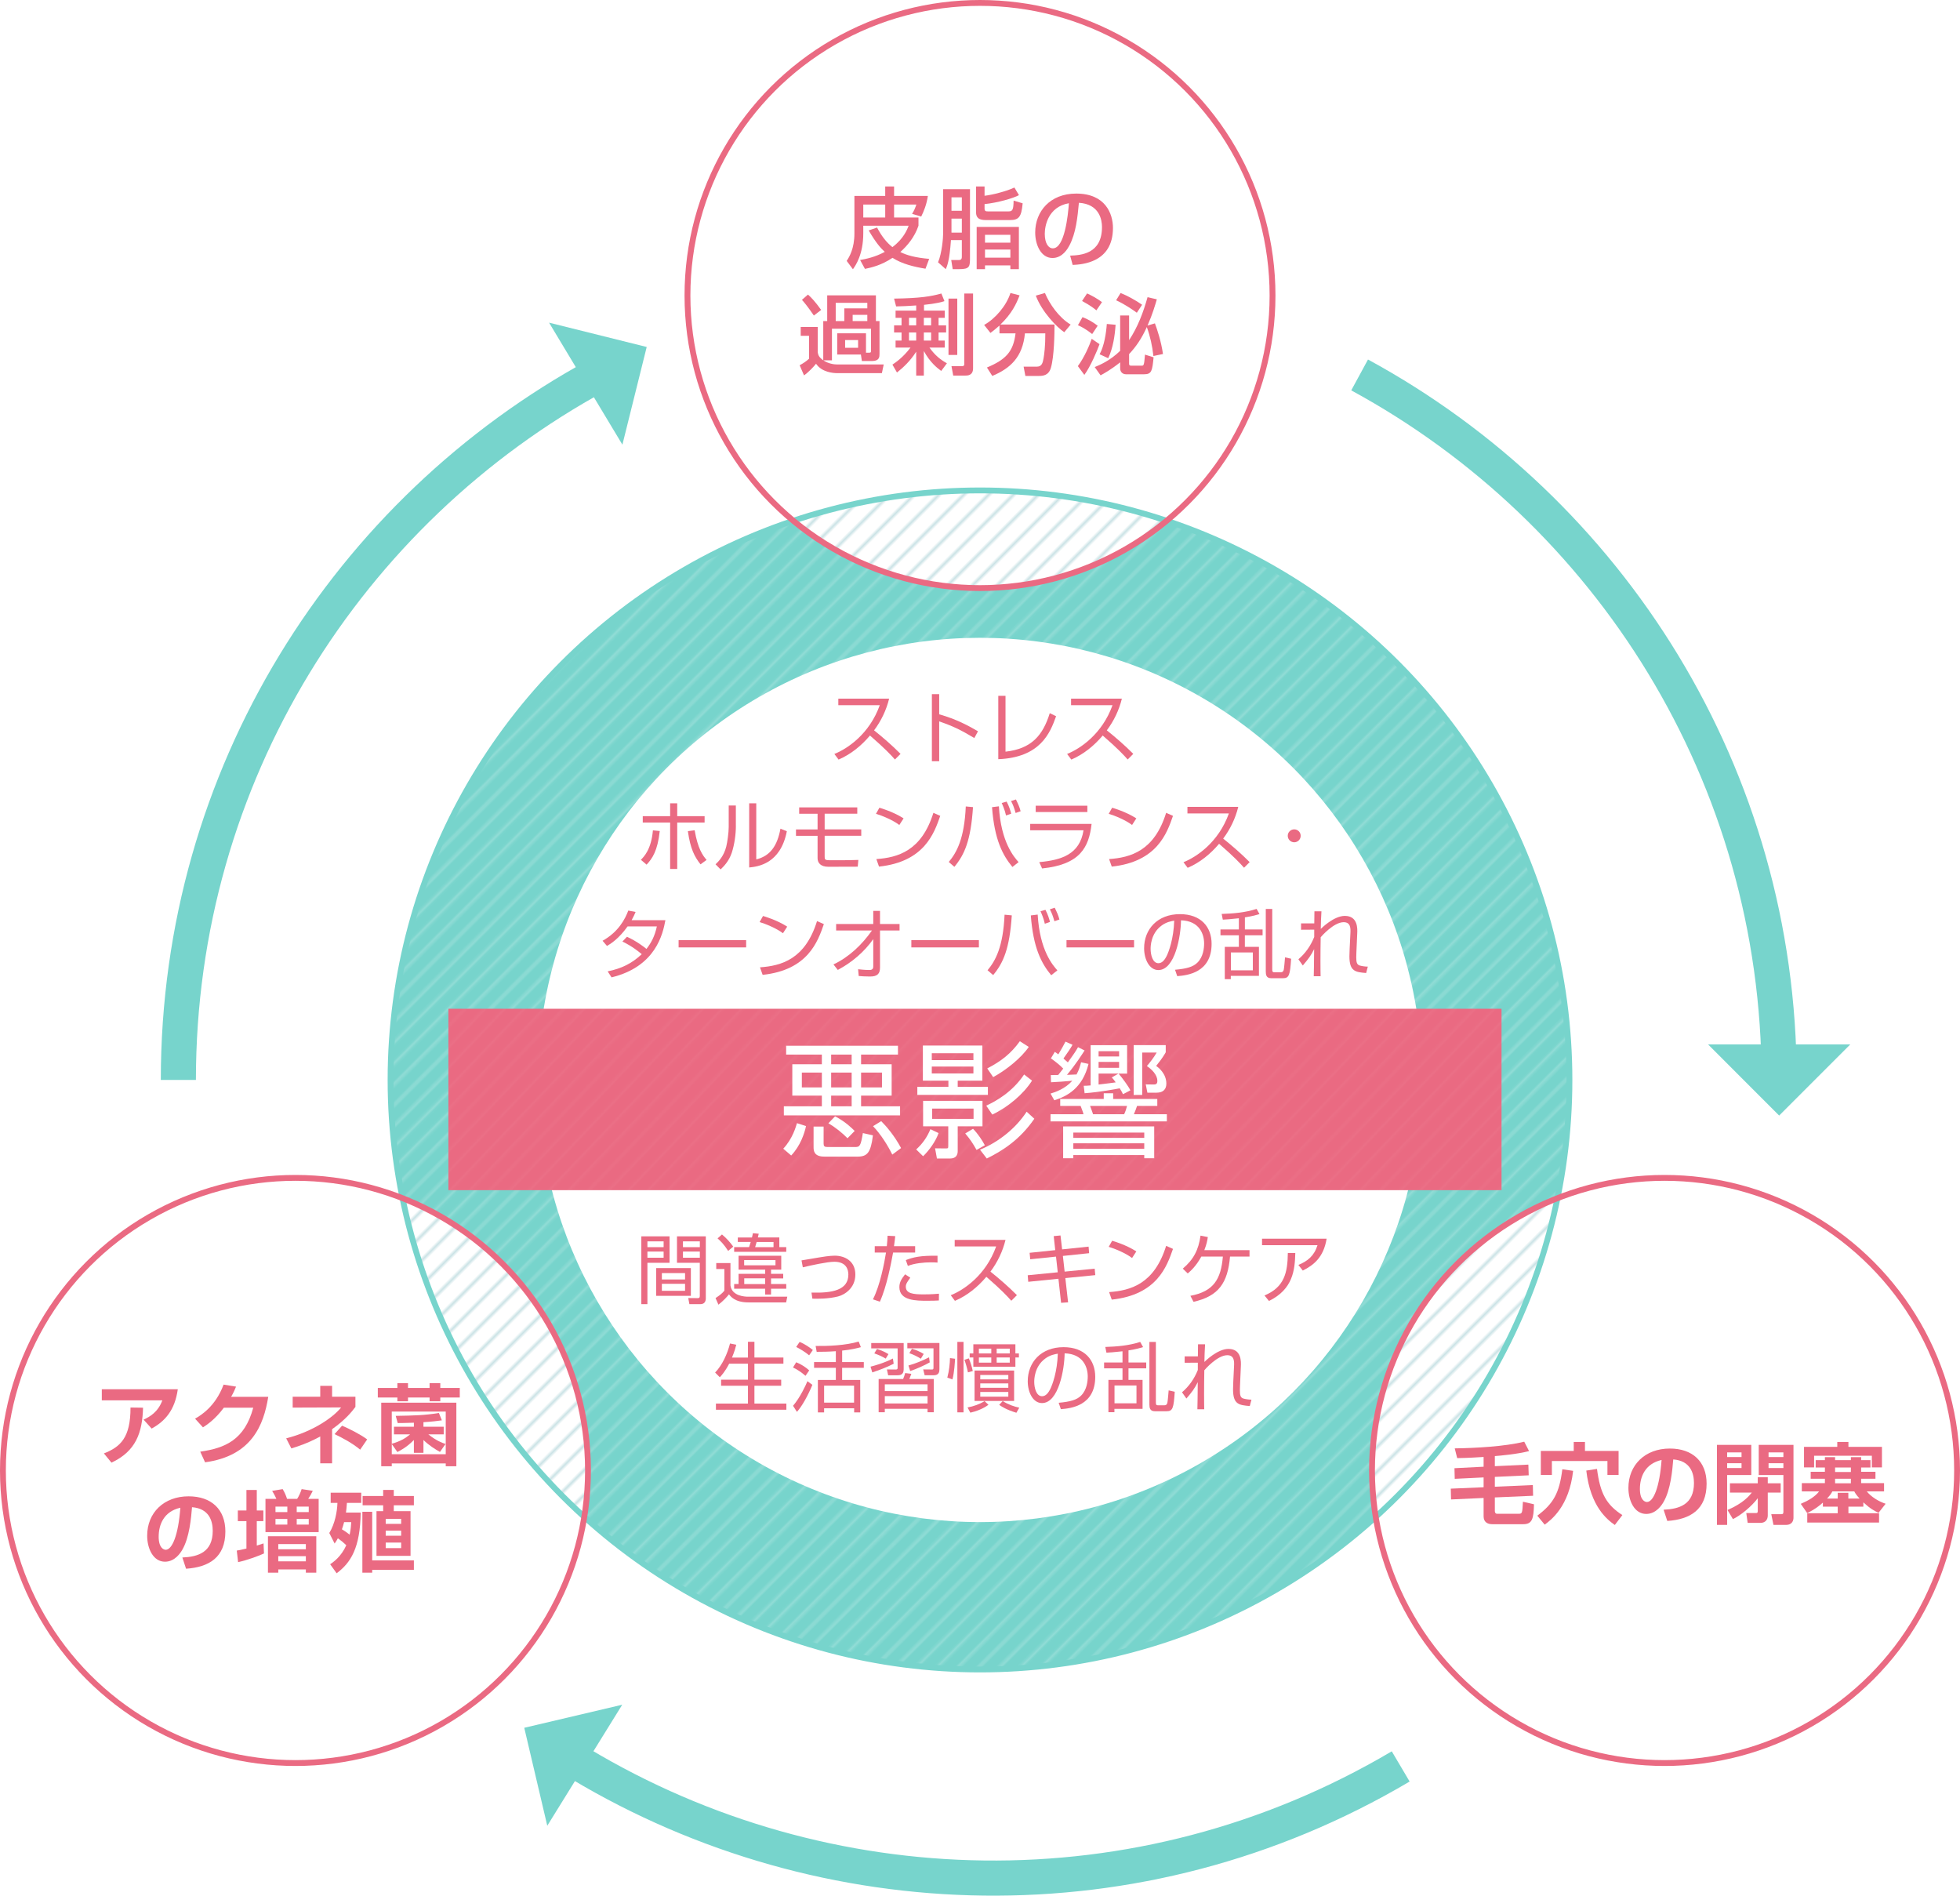 <?xml version="1.0" encoding="UTF-8"?><svg id="_レイヤー_2" xmlns="http://www.w3.org/2000/svg" width="670" height="647.91" xmlns:xlink="http://www.w3.org/1999/xlink" viewBox="0 0 670 647.91"><defs><style>.cls-1{stroke:#fff;stroke-width:1.44px;}.cls-1,.cls-2,.cls-3,.cls-4,.cls-5,.cls-6{fill:none;}.cls-7{fill:url(#_新規パターンスウォッチ_17);}.cls-7,.cls-8,.cls-9,.cls-10,.cls-3,.cls-11,.cls-12{stroke-width:0px;}.cls-7,.cls-9{opacity:.2;}.cls-8{fill:url(#_新規パターンスウォッチ_16);}.cls-2,.cls-4,.cls-5,.cls-6{stroke-miterlimit:10;}.cls-2,.cls-5{stroke-width:2px;}.cls-2,.cls-6{stroke:#77d4cc;}.cls-9{fill:url(#_新規パターンスウォッチ_17-2);}.cls-10{fill:#ea6a82;}.cls-4{stroke:#97c7cd;stroke-width:.5px;}.cls-5{stroke:#ea6a82;}.cls-11{fill:#77d4cc;}.cls-6{stroke-width:12px;}.cls-12{fill:#fff;}</style><pattern id="_新規パターンスウォッチ_17" x="0" y="0" width="72" height="72" patternTransform="translate(-5423.52 -4559.52) rotate(-45) scale(.7)" patternUnits="userSpaceOnUse" viewBox="0 0 72 72"><rect class="cls-3" width="72" height="72"/><line class="cls-1" x1="71.75" y1="68.4" x2="144.25" y2="68.4"/><line class="cls-1" x1="71.75" y1="54" x2="144.25" y2="54"/><line class="cls-1" x1="71.75" y1="39.6" x2="144.25" y2="39.6"/><line class="cls-1" x1="71.75" y1="25.2" x2="144.25" y2="25.2"/><line class="cls-1" x1="71.75" y1="10.8" x2="144.25" y2="10.8"/><line class="cls-1" x1="71.75" y1="61.2" x2="144.25" y2="61.2"/><line class="cls-1" x1="71.75" y1="46.8" x2="144.25" y2="46.8"/><line class="cls-1" x1="71.75" y1="32.4" x2="144.25" y2="32.4"/><line class="cls-1" x1="71.75" y1="18" x2="144.25" y2="18"/><line class="cls-1" x1="71.75" y1="3.6" x2="144.25" y2="3.6"/><line class="cls-1" x1="-.25" y1="68.4" x2="72.25" y2="68.4"/><line class="cls-1" x1="-.25" y1="54" x2="72.25" y2="54"/><line class="cls-1" x1="-.25" y1="39.6" x2="72.25" y2="39.6"/><line class="cls-1" x1="-.25" y1="25.2" x2="72.25" y2="25.2"/><line class="cls-1" x1="-.25" y1="10.8" x2="72.25" y2="10.8"/><line class="cls-1" x1="-.25" y1="61.2" x2="72.25" y2="61.2"/><line class="cls-1" x1="-.25" y1="46.8" x2="72.25" y2="46.8"/><line class="cls-1" x1="-.25" y1="32.4" x2="72.25" y2="32.4"/><line class="cls-1" x1="-.25" y1="18" x2="72.25" y2="18"/><line class="cls-1" x1="-.25" y1="3.6" x2="72.25" y2="3.6"/><line class="cls-1" x1="-72.25" y1="68.4" x2=".25" y2="68.4"/><line class="cls-1" x1="-72.25" y1="54" x2=".25" y2="54"/><line class="cls-1" x1="-72.25" y1="39.6" x2=".25" y2="39.6"/><line class="cls-1" x1="-72.25" y1="25.2" x2=".25" y2="25.2"/><line class="cls-1" x1="-72.25" y1="10.8" x2=".25" y2="10.8"/><line class="cls-1" x1="-72.25" y1="61.2" x2=".25" y2="61.2"/><line class="cls-1" x1="-72.25" y1="46.8" x2=".25" y2="46.8"/><line class="cls-1" x1="-72.25" y1="32.4" x2=".25" y2="32.4"/><line class="cls-1" x1="-72.25" y1="18" x2=".25" y2="18"/><line class="cls-1" x1="-72.25" y1="3.6" x2=".25" y2="3.6"/></pattern><pattern id="_新規パターンスウォッチ_17-2" patternTransform="translate(-5331.76 -4521.37) rotate(-46.35) scale(.68) skewX(-2.7)" xlink:href="#_新規パターンスウォッチ_17"/><pattern id="_新規パターンスウォッチ_16" x="0" y="0" width="1291" height="1060.91" patternTransform="translate(-5811.5 -3167.35) rotate(45)" patternUnits="userSpaceOnUse" viewBox="0 0 1291 1060.91"><rect class="cls-3" width="1291" height="1060.91"/><line class="cls-4" x1=".5" x2=".5" y2="1060.91"/><line class="cls-4" x1="6.5" x2="6.5" y2="1060.91"/><line class="cls-4" x1="12.5" x2="12.5" y2="1060.91"/><line class="cls-4" x1="18.5" x2="18.5" y2="1060.91"/><line class="cls-4" x1="24.5" x2="24.5" y2="1060.91"/><line class="cls-4" x1="30.5" x2="30.5" y2="1060.91"/><line class="cls-4" x1="36.5" x2="36.5" y2="1060.91"/><line class="cls-4" x1="42.5" x2="42.5" y2="1060.91"/><line class="cls-4" x1="48.5" x2="48.5" y2="1060.91"/><line class="cls-4" x1="54.5" x2="54.5" y2="1060.91"/><line class="cls-4" x1="60.5" x2="60.5" y2="1060.91"/><line class="cls-4" x1="66.5" x2="66.5" y2="1060.91"/><line class="cls-4" x1="72.5" x2="72.5" y2="1060.91"/><line class="cls-4" x1="78.5" x2="78.5" y2="1060.91"/><line class="cls-4" x1="84.5" x2="84.5" y2="1060.91"/><line class="cls-4" x1="90.5" x2="90.5" y2="1060.91"/><line class="cls-4" x1="96.5" x2="96.5" y2="1060.91"/><line class="cls-4" x1="102.5" x2="102.5" y2="1060.91"/><line class="cls-4" x1="108.5" x2="108.5" y2="1060.91"/><line class="cls-4" x1="114.5" x2="114.5" y2="1060.91"/><line class="cls-4" x1="120.5" x2="120.5" y2="1060.91"/><line class="cls-4" x1="126.5" x2="126.5" y2="1060.91"/><line class="cls-4" x1="132.5" x2="132.5" y2="1060.91"/><line class="cls-4" x1="138.5" x2="138.5" y2="1060.91"/><line class="cls-4" x1="144.5" x2="144.5" y2="1060.91"/><line class="cls-4" x1="150.5" x2="150.5" y2="1060.91"/><line class="cls-4" x1="156.5" x2="156.5" y2="1060.91"/><line class="cls-4" x1="162.5" x2="162.5" y2="1060.91"/><line class="cls-4" x1="168.5" x2="168.5" y2="1060.91"/><line class="cls-4" x1="174.5" x2="174.5" y2="1060.91"/><line class="cls-4" x1="180.5" x2="180.5" y2="1060.91"/><line class="cls-4" x1="186.5" x2="186.5" y2="1060.91"/><line class="cls-4" x1="192.5" x2="192.5" y2="1060.91"/><line class="cls-4" x1="198.5" x2="198.5" y2="1060.91"/><line class="cls-4" x1="204.5" x2="204.5" y2="1060.91"/><line class="cls-4" x1="210.5" x2="210.5" y2="1060.91"/><line class="cls-4" x1="216.5" x2="216.5" y2="1060.91"/><line class="cls-4" x1="222.5" x2="222.5" y2="1060.91"/><line class="cls-4" x1="228.5" x2="228.5" y2="1060.91"/><line class="cls-4" x1="234.5" x2="234.5" y2="1060.91"/><line class="cls-4" x1="240.5" x2="240.5" y2="1060.91"/><line class="cls-4" x1="246.5" x2="246.5" y2="1060.91"/><line class="cls-4" x1="252.5" x2="252.5" y2="1060.91"/><line class="cls-4" x1="258.5" x2="258.5" y2="1060.91"/><line class="cls-4" x1="264.5" x2="264.5" y2="1060.91"/><line class="cls-4" x1="270.5" x2="270.5" y2="1060.91"/><line class="cls-4" x1="276.5" x2="276.5" y2="1060.91"/><line class="cls-4" x1="282.5" x2="282.5" y2="1060.91"/><line class="cls-4" x1="288.5" x2="288.5" y2="1060.91"/><line class="cls-4" x1="294.5" x2="294.5" y2="1060.91"/><line class="cls-4" x1="300.5" x2="300.5" y2="1060.91"/><line class="cls-4" x1="306.5" x2="306.5" y2="1060.91"/><line class="cls-4" x1="312.5" x2="312.5" y2="1060.91"/><line class="cls-4" x1="318.5" x2="318.5" y2="1060.91"/><line class="cls-4" x1="324.5" x2="324.5" y2="1060.91"/><line class="cls-4" x1="330.5" x2="330.5" y2="1060.91"/><line class="cls-4" x1="336.5" x2="336.5" y2="1060.91"/><line class="cls-4" x1="342.5" x2="342.5" y2="1060.91"/><line class="cls-4" x1="348.5" x2="348.5" y2="1060.91"/><line class="cls-4" x1="354.5" x2="354.5" y2="1060.91"/><line class="cls-4" x1="360.5" x2="360.5" y2="1060.91"/><line class="cls-4" x1="366.5" x2="366.5" y2="1060.91"/><line class="cls-4" x1="372.5" x2="372.5" y2="1060.91"/><line class="cls-4" x1="378.5" x2="378.5" y2="1060.91"/><line class="cls-4" x1="384.5" x2="384.5" y2="1060.91"/><line class="cls-4" x1="390.5" x2="390.5" y2="1060.91"/><line class="cls-4" x1="396.5" x2="396.5" y2="1060.91"/><line class="cls-4" x1="402.5" x2="402.5" y2="1060.91"/><line class="cls-4" x1="408.5" x2="408.5" y2="1060.91"/><line class="cls-4" x1="414.5" x2="414.5" y2="1060.91"/><line class="cls-4" x1="420.5" x2="420.5" y2="1060.91"/><line class="cls-4" x1="426.5" x2="426.5" y2="1060.91"/><line class="cls-4" x1="432.5" x2="432.5" y2="1060.91"/><line class="cls-4" x1="438.5" x2="438.5" y2="1060.91"/><line class="cls-4" x1="444.5" x2="444.5" y2="1060.91"/><line class="cls-4" x1="450.5" x2="450.5" y2="1060.91"/><line class="cls-4" x1="456.5" x2="456.5" y2="1060.91"/><line class="cls-4" x1="462.5" x2="462.5" y2="1060.91"/><line class="cls-4" x1="468.5" x2="468.5" y2="1060.91"/><line class="cls-4" x1="474.5" x2="474.5" y2="1060.91"/><line class="cls-4" x1="480.5" x2="480.5" y2="1060.91"/><line class="cls-4" x1="486.5" x2="486.5" y2="1060.91"/><line class="cls-4" x1="492.5" x2="492.5" y2="1060.91"/><line class="cls-4" x1="498.5" x2="498.5" y2="1060.91"/><line class="cls-4" x1="504.5" x2="504.5" y2="1060.91"/><line class="cls-4" x1="510.5" x2="510.5" y2="1060.91"/><line class="cls-4" x1="516.5" x2="516.5" y2="1060.91"/><line class="cls-4" x1="522.5" x2="522.5" y2="1060.91"/><line class="cls-4" x1="528.5" x2="528.5" y2="1060.91"/><line class="cls-4" x1="534.5" x2="534.5" y2="1060.91"/><line class="cls-4" x1="540.5" x2="540.5" y2="1060.91"/><line class="cls-4" x1="546.5" x2="546.5" y2="1060.91"/><line class="cls-4" x1="552.5" x2="552.5" y2="1060.91"/><line class="cls-4" x1="558.5" x2="558.5" y2="1060.91"/><line class="cls-4" x1="564.5" x2="564.5" y2="1060.91"/><line class="cls-4" x1="570.5" x2="570.5" y2="1060.91"/><line class="cls-4" x1="576.5" x2="576.5" y2="1060.91"/><line class="cls-4" x1="582.5" x2="582.5" y2="1060.91"/><line class="cls-4" x1="588.5" x2="588.5" y2="1060.91"/><line class="cls-4" x1="594.5" x2="594.5" y2="1060.91"/><line class="cls-4" x1="600.5" x2="600.5" y2="1060.91"/><line class="cls-4" x1="606.5" x2="606.5" y2="1060.91"/><line class="cls-4" x1="612.5" x2="612.5" y2="1060.91"/><line class="cls-4" x1="618.5" x2="618.5" y2="1060.91"/><line class="cls-4" x1="624.5" x2="624.5" y2="1060.91"/><line class="cls-4" x1="630.5" x2="630.5" y2="1060.91"/><line class="cls-4" x1="636.5" x2="636.5" y2="1060.91"/><line class="cls-4" x1="642.5" x2="642.5" y2="1060.91"/><line class="cls-4" x1="648.5" x2="648.5" y2="1060.91"/><line class="cls-4" x1="654.5" x2="654.5" y2="1060.91"/><line class="cls-4" x1="660.5" x2="660.5" y2="1060.91"/><line class="cls-4" x1="666.5" x2="666.5" y2="1060.91"/><line class="cls-4" x1="672.5" x2="672.5" y2="1060.91"/><line class="cls-4" x1="678.5" x2="678.5" y2="1060.91"/><line class="cls-4" x1="684.5" x2="684.5" y2="1060.91"/><line class="cls-4" x1="690.5" x2="690.5" y2="1060.91"/><line class="cls-4" x1="696.5" x2="696.5" y2="1060.91"/><line class="cls-4" x1="702.5" x2="702.5" y2="1060.91"/><line class="cls-4" x1="708.5" x2="708.5" y2="1060.91"/><line class="cls-4" x1="714.5" x2="714.5" y2="1060.91"/><line class="cls-4" x1="720.5" x2="720.5" y2="1060.91"/><line class="cls-4" x1="726.5" x2="726.5" y2="1060.91"/><line class="cls-4" x1="732.5" x2="732.5" y2="1060.91"/><line class="cls-4" x1="738.5" x2="738.5" y2="1060.91"/><line class="cls-4" x1="744.5" x2="744.5" y2="1060.91"/><line class="cls-4" x1="750.5" x2="750.5" y2="1060.91"/><line class="cls-4" x1="756.5" x2="756.5" y2="1060.91"/><line class="cls-4" x1="762.5" x2="762.5" y2="1060.91"/><line class="cls-4" x1="768.5" x2="768.5" y2="1060.91"/><line class="cls-4" x1="774.5" x2="774.5" y2="1060.91"/><line class="cls-4" x1="780.5" x2="780.5" y2="1060.91"/><line class="cls-4" x1="786.5" x2="786.5" y2="1060.91"/><line class="cls-4" x1="792.5" x2="792.5" y2="1060.91"/><line class="cls-4" x1="798.5" x2="798.5" y2="1060.91"/><line class="cls-4" x1="804.5" x2="804.5" y2="1060.91"/><line class="cls-4" x1="810.5" x2="810.5" y2="1060.91"/><line class="cls-4" x1="816.5" x2="816.5" y2="1060.91"/><line class="cls-4" x1="822.5" x2="822.5" y2="1060.91"/><line class="cls-4" x1="828.5" x2="828.5" y2="1060.91"/><line class="cls-4" x1="834.5" x2="834.5" y2="1060.91"/><line class="cls-4" x1="840.5" x2="840.5" y2="1060.91"/><line class="cls-4" x1="846.5" x2="846.5" y2="1060.91"/><line class="cls-4" x1="852.5" x2="852.5" y2="1060.91"/><line class="cls-4" x1="858.5" x2="858.5" y2="1060.91"/><line class="cls-4" x1="864.5" x2="864.5" y2="1060.91"/><line class="cls-4" x1="870.5" x2="870.5" y2="1060.91"/><line class="cls-4" x1="876.5" x2="876.5" y2="1060.91"/><line class="cls-4" x1="882.5" x2="882.5" y2="1060.91"/><line class="cls-4" x1="888.5" x2="888.5" y2="1060.91"/><line class="cls-4" x1="894.5" x2="894.5" y2="1060.91"/><line class="cls-4" x1="900.5" x2="900.5" y2="1060.91"/><line class="cls-4" x1="906.5" x2="906.5" y2="1060.91"/><line class="cls-4" x1="912.5" x2="912.5" y2="1060.91"/><line class="cls-4" x1="918.5" x2="918.5" y2="1060.91"/><line class="cls-4" x1="924.5" x2="924.5" y2="1060.91"/><line class="cls-4" x1="930.5" x2="930.5" y2="1060.91"/><line class="cls-4" x1="936.5" x2="936.5" y2="1060.91"/><line class="cls-4" x1="942.5" x2="942.5" y2="1060.91"/><line class="cls-4" x1="948.5" x2="948.5" y2="1060.91"/><line class="cls-4" x1="954.5" x2="954.5" y2="1060.91"/><line class="cls-4" x1="960.5" x2="960.5" y2="1060.91"/><line class="cls-4" x1="966.5" x2="966.5" y2="1060.91"/><line class="cls-4" x1="972.5" x2="972.5" y2="1060.91"/><line class="cls-4" x1="978.5" x2="978.5" y2="1060.91"/><line class="cls-4" x1="984.5" x2="984.5" y2="1060.91"/><line class="cls-4" x1="990.5" x2="990.5" y2="1060.91"/><line class="cls-4" x1="996.5" x2="996.5" y2="1060.91"/><line class="cls-4" x1="1002.5" x2="1002.5" y2="1060.91"/><line class="cls-4" x1="1008.5" x2="1008.5" y2="1060.91"/><line class="cls-4" x1="1014.5" x2="1014.5" y2="1060.91"/><line class="cls-4" x1="1020.5" x2="1020.5" y2="1060.91"/><line class="cls-4" x1="1026.5" x2="1026.5" y2="1060.91"/><line class="cls-4" x1="1032.5" x2="1032.5" y2="1060.91"/><line class="cls-4" x1="1038.5" x2="1038.5" y2="1060.91"/><line class="cls-4" x1="1044.5" x2="1044.5" y2="1060.91"/><line class="cls-4" x1="1050.5" x2="1050.5" y2="1060.91"/><line class="cls-4" x1="1056.5" x2="1056.5" y2="1060.91"/><line class="cls-4" x1="1062.5" x2="1062.5" y2="1060.91"/><line class="cls-4" x1="1068.5" x2="1068.5" y2="1060.91"/><line class="cls-4" x1="1074.5" x2="1074.5" y2="1060.91"/><line class="cls-4" x1="1080.5" x2="1080.5" y2="1060.91"/><line class="cls-4" x1="1086.5" x2="1086.5" y2="1060.91"/><line class="cls-4" x1="1092.5" x2="1092.5" y2="1060.91"/><line class="cls-4" x1="1098.5" x2="1098.5" y2="1060.91"/><line class="cls-4" x1="1104.5" x2="1104.5" y2="1060.91"/><line class="cls-4" x1="1110.5" x2="1110.5" y2="1060.91"/><line class="cls-4" x1="1116.5" x2="1116.5" y2="1060.91"/><line class="cls-4" x1="1122.5" x2="1122.5" y2="1060.91"/><line class="cls-4" x1="1128.5" x2="1128.5" y2="1060.91"/><line class="cls-4" x1="1134.5" x2="1134.5" y2="1060.91"/><line class="cls-4" x1="1140.5" x2="1140.5" y2="1060.91"/><line class="cls-4" x1="1146.5" x2="1146.5" y2="1060.91"/><line class="cls-4" x1="1152.5" x2="1152.5" y2="1060.91"/><line class="cls-4" x1="1158.5" x2="1158.5" y2="1060.91"/><line class="cls-4" x1="1164.5" x2="1164.5" y2="1060.91"/><line class="cls-4" x1="1170.5" x2="1170.5" y2="1060.91"/><line class="cls-4" x1="1176.5" x2="1176.5" y2="1060.91"/><line class="cls-4" x1="1182.5" x2="1182.5" y2="1060.91"/><line class="cls-4" x1="1188.5" x2="1188.5" y2="1060.91"/><line class="cls-4" x1="1194.5" x2="1194.5" y2="1060.91"/><line class="cls-4" x1="1200.5" x2="1200.5" y2="1060.91"/><line class="cls-4" x1="1206.5" x2="1206.5" y2="1060.91"/><line class="cls-4" x1="1212.5" x2="1212.5" y2="1060.91"/><line class="cls-4" x1="1218.5" x2="1218.5" y2="1060.91"/><line class="cls-4" x1="1224.5" x2="1224.5" y2="1060.91"/><line class="cls-4" x1="1230.5" x2="1230.5" y2="1060.91"/><line class="cls-4" x1="1236.5" x2="1236.5" y2="1060.91"/><line class="cls-4" x1="1242.5" x2="1242.5" y2="1060.91"/><line class="cls-4" x1="1248.5" x2="1248.5" y2="1060.91"/><line class="cls-4" x1="1254.5" x2="1254.5" y2="1060.91"/><line class="cls-4" x1="1260.5" x2="1260.5" y2="1060.91"/><line class="cls-4" x1="1266.5" x2="1266.5" y2="1060.91"/><line class="cls-4" x1="1272.5" x2="1272.5" y2="1060.91"/><line class="cls-4" x1="1278.5" x2="1278.5" y2="1060.91"/><line class="cls-4" x1="1284.5" x2="1284.5" y2="1060.91"/><line class="cls-4" x1="1290.5" x2="1290.5" y2="1060.91"/></pattern></defs><g id="SP_MV"><circle class="cls-11" cx="335" cy="369.11" r="201.49"/><circle class="cls-7" cx="335" cy="369.11" r="201.49"/><circle class="cls-12" cx="335" cy="369.11" r="151.12"/><path class="cls-10" d="M285.22,257.69c4.37-1.74,11.96-6.73,15.52-16.67h-14.17v-2.24h17.37c-.96,3.93-2.73,7.62-5.15,10.84,3.15,2.52,6.19,5.17,9.05,8.04l-1.92,1.92c-1.46-1.64-3.35-3.69-8.53-8.19-2.94,3.48-6.53,6.42-10.74,8.22l-1.43-1.92Z"/><path class="cls-10" d="M321.05,237.25v6.89c5.85,1.64,10.06,3.93,13.26,5.8l-1.25,2.31c-4.73-2.83-7.33-4.08-12.01-5.69v13.62h-2.5v-22.93h2.5Z"/><path class="cls-10" d="M343.72,256.91c8.92-.99,12.77-5.59,15.13-13.16l2.16,1.04c-2.05,5.82-5.46,14.12-19.76,14.69v-21.66h2.47v19.08Z"/><path class="cls-10" d="M364.78,257.69c4.37-1.74,11.96-6.73,15.52-16.67h-14.17v-2.24h17.37c-.96,3.93-2.73,7.62-5.15,10.84,3.15,2.52,6.19,5.17,9.05,8.04l-1.92,1.92c-1.46-1.64-3.35-3.69-8.53-8.19-2.94,3.48-6.53,6.42-10.74,8.22l-1.43-1.92Z"/><path class="cls-10" d="M219.08,293.86c1.01-1.01,3.54-3.48,4.11-10.06l2.34.23c-.73,6.79-2.57,9.44-4.5,11.49l-1.95-1.66ZM231.5,274.56v4.39h9.36v2.18h-9.36v15.86h-2.42v-15.86h-9.36v-2.18h9.36v-4.39h2.42ZM237.46,283.77c1.07,6.27,2.73,8.58,4.08,10.14l-2.08,1.51c-2.05-2.63-3.46-5.28-4.32-11.34l2.31-.31Z"/><path class="cls-10" d="M251.55,282.31c0,2.86-.49,6.34-1.38,9.07-1.01,3.09-2.94,4.91-3.85,5.77l-1.72-1.74c1.09-1.04,2.86-2.83,3.67-6.11.36-1.46.83-4.65.83-6.66v-7.33h2.44v6.99ZM258.52,293.73c4.79-1.17,7.2-4.68,8.27-10.5l2.18.88c-2.18,11.21-9.96,12.09-12.87,12.38v-21.94h2.42v19.19Z"/><path class="cls-10" d="M293.05,275.94v2.18h-11.15v5.36h12.51v2.18h-12.51v6.97c0,1.01,0,1.38,1.56,1.38h4.92c1.17,0,1.74,0,5.04-.1l-.21,2.31-10.06.03c-2.63,0-3.67-1.35-3.67-2.91v-7.67h-7.38v-2.18h7.38v-5.36h-6.29v-2.18h19.87Z"/><path class="cls-10" d="M307.42,281.97c-2.13-1.66-6.08-3.28-7.98-3.82l1.17-2.08c.44.13,4.71,1.35,8.27,3.64l-1.46,2.26ZM299.57,293.62c7.33-.52,15.44-2.76,19.5-15.81l2.34,1.04c-2.08,5.98-5.46,15.7-20.93,17.34l-.91-2.57Z"/><path class="cls-10" d="M324.32,294.61c2.7-3.2,5.33-7.96,5.82-18.98l2.47.23c-.75,11.44-2.91,16.25-6.37,20.41l-1.92-1.66ZM341.46,275.6c.7,12.3,5.2,17.34,6.73,19.06l-2.11,1.66c-3.35-4.06-6.14-9.33-6.97-20.44l2.34-.29ZM343.9,278.72c-.42-1.95-1.22-3.69-1.48-4.26l1.69-.49c.88,1.66,1.27,3.07,1.56,4.13l-1.77.62ZM347.18,277.87c-.6-2.03-.8-2.57-1.56-4.08l1.66-.55c.86,1.77,1.2,2.52,1.61,4.03l-1.72.6Z"/><path class="cls-10" d="M373.15,281.58c-.91,7.98-3.87,13.91-16.93,15.24l-.96-2.16c7.59-.7,13.83-2.63,15.13-10.89h-18.23v-2.18h20.98ZM371.7,275.37v2.18h-17.66v-2.18h17.66Z"/><path class="cls-10" d="M386.98,281.97c-2.13-1.66-6.08-3.28-7.98-3.82l1.17-2.08c.44.13,4.71,1.35,8.27,3.64l-1.46,2.26ZM379.13,293.62c7.33-.52,15.45-2.76,19.5-15.81l2.34,1.04c-2.08,5.98-5.46,15.7-20.93,17.34l-.91-2.57Z"/><path class="cls-10" d="M404.56,294.69c4.37-1.74,11.96-6.73,15.52-16.67h-14.17v-2.24h17.37c-.96,3.93-2.73,7.62-5.15,10.84,3.15,2.52,6.19,5.17,9.05,8.04l-1.92,1.92c-1.46-1.64-3.35-3.69-8.53-8.19-2.94,3.48-6.53,6.42-10.74,8.22l-1.43-1.92Z"/><path class="cls-10" d="M444.62,285.67c0,1.25-1.01,2.21-2.21,2.21s-2.21-.99-2.21-2.21.99-2.21,2.21-2.21,2.21.96,2.21,2.21Z"/><path class="cls-10" d="M214.32,320.17c3.41,1.56,5.98,3.59,6.66,4.16,1.64-2.11,2.83-4.32,3.56-7.7h-10.01c-3.04,4.29-5.88,6.01-7.04,6.68l-1.51-1.77c5.43-3.02,7.72-7.44,8.79-10.32l2.5.47c-.29.7-.62,1.46-1.35,2.81h11.54c-.86,4.65-3.25,15.86-18.41,19.55l-1.33-2.05c4.68-.96,8.24-2.65,11.65-5.88-3.09-2.6-5.54-3.8-6.6-4.32l1.56-1.64Z"/><path class="cls-10" d="M255.06,321.31v2.5h-23.09v-2.5h23.09Z"/><path class="cls-10" d="M267.64,318.97c-2.13-1.66-6.08-3.28-7.98-3.82l1.17-2.08c.44.13,4.71,1.35,8.27,3.64l-1.46,2.26ZM259.79,330.62c7.33-.52,15.45-2.76,19.5-15.81l2.34,1.04c-2.08,5.98-5.46,15.7-20.93,17.34l-.91-2.57Z"/><path class="cls-10" d="M284.91,329.63c5.38-2.55,9.72-6.73,13.16-11.6h-12.25v-2.21h12.69v-4.5h2.31v4.5h6.68v2.21h-6.68v12.69c0,1.95-.78,3.07-3.46,3.04-1.64,0-2.83-.1-3.82-.18l-.21-2.31c.75.08,2.29.26,3.8.26.44,0,1.38,0,1.38-1.14v-9.41c-3.12,4.42-7.33,7.98-12.12,10.53l-1.48-1.87Z"/><path class="cls-10" d="M334.62,321.31v2.5h-23.09v-2.5h23.09Z"/><path class="cls-10" d="M337.58,331.61c2.7-3.2,5.33-7.96,5.82-18.98l2.47.23c-.75,11.44-2.91,16.25-6.37,20.41l-1.92-1.66ZM354.72,312.6c.7,12.3,5.2,17.34,6.73,19.06l-2.11,1.66c-3.35-4.06-6.14-9.33-6.97-20.44l2.34-.29ZM357.16,315.72c-.42-1.95-1.22-3.69-1.48-4.26l1.69-.49c.88,1.66,1.27,3.07,1.56,4.13l-1.77.62ZM360.44,314.87c-.6-2.03-.81-2.57-1.56-4.08l1.66-.55c.86,1.77,1.2,2.52,1.61,4.03l-1.72.6Z"/><path class="cls-10" d="M387.66,321.31v2.5h-23.09v-2.5h23.09Z"/><path class="cls-10" d="M401.65,331.45c4.08-.36,6.24-1.01,7.7-2.47,2-2,2.26-4.97,2.26-6.55,0-3.04-1.51-7.7-7.9-7.88-.05,5.23-2,17-7.75,17-3.04,0-4.86-3.64-4.86-7.46,0-6.45,4.52-11.65,12.25-11.65,7.23,0,10.82,4.42,10.82,10.14,0,9.88-8.32,10.79-11.75,11.05l-.75-2.18ZM397.04,316.37c-3.72,2.73-3.72,7.25-3.72,7.93,0,1.95.65,4.91,2.68,4.91,1.38,0,2.24-1.38,2.76-2.37.78-1.53,2.44-6.06,2.63-12.17-.94.16-2.63.42-4.34,1.69Z"/><path class="cls-10" d="M425.54,317.67h6.06v2h-6.06v3.95h4.81v9.91h-9.62v1.14h-2.05v-11.05h4.81v-3.95h-6.29v-2h6.29v-3.82c-3.02.34-4.45.42-5.49.47l-.39-1.95c4.03-.13,8.09-.47,11.94-1.72l.99,1.77c-.86.26-2.18.68-4.99,1.12v4.13ZM428.27,325.53h-7.51v6.11h7.51v-6.11ZM434.9,310.65v20.54c0,.73,0,1.12.75,1.12h2.11c.86,0,.99-.57,1.07-.86.16-.68.37-3.43.44-4.24l2.08.47c-.36,5.59-.68,6.66-2.78,6.66h-4.03c-1.66,0-1.85-1.14-1.85-2.31v-21.37h2.21Z"/><path class="cls-10" d="M451.72,311.46c-.16,2.81-.18,3.54-.23,6.03.21-.21,4.45-4.45,8.22-4.45,4.5,0,4.32,4.42,4.24,5.95l-.23,5.28c-.03.81-.1,2.11-.1,2.89,0,1.69.18,2.52,1.17,2.83.6.18,1.79.39,2.78.39l-.57,2.18c-3.72-.31-5.72-.57-5.72-5.72,0-.6.05-1.92.08-2.6l.26-5.28c.08-1.61.13-3.77-2.31-3.77-3.41,0-7.67,4.91-7.85,5.15-.05,3.48-.08,4.86-.08,8.09,0,2.86.03,4.08.05,5.23h-2.34c.05-2.44.08-3.15.13-9.26-1.07,2.16-1.92,3.3-3.87,5.59l-1.51-2.13c2.39-2,4.24-4.68,5.41-7.62v-2.5l-4.5.03v-2.18h4.52c0-.44.05-4,.05-4.13h2.42Z"/><path class="cls-10" d="M228.88,422.56v9.05h-7.57v14.12h-2.08v-23.17h9.65ZM226.85,424.28h-5.54v1.98h5.54v-1.98ZM226.85,427.76h-5.54v2.11h5.54v-2.11ZM236.16,442.9h-11.86v-9.49h11.86v9.49ZM234.18,435.12h-7.93v2.18h7.93v-2.18ZM234.18,438.79h-7.93v2.39h7.93v-2.39ZM241.28,443.57c0,.52,0,2.16-1.82,2.16h-3.8l-.39-2.08,3.2.03c.47,0,.75-.08.75-.73v-11.34h-7.8v-9.05h9.85v21.01ZM239.23,424.28h-5.77v1.98h5.77v-1.98ZM239.23,427.76h-5.77v2.11h5.77v-2.11Z"/><path class="cls-10" d="M249.7,431.69v7.7c.52,3.64,5.02,3.8,6.03,3.8h13.39l-.39,1.95h-12.9c-4.58,0-6.08-2.03-6.63-2.76-.65.81-1.79,2.11-3.61,3.54l-.99-2.26c1.56-1.04,2.18-1.53,3.02-2.52v-7.41h-2.78v-2.03h4.86ZM248.9,427.53c-1.38-2.18-2.63-3.41-3.61-4.26l1.51-1.35c1.72,1.43,2.94,2.89,3.85,4.16l-1.74,1.46ZM266.4,422.95v3.3h2.37v1.61h-17.81v-1.61h5.1c.1-.31.26-.75.57-1.77h-4.42v-1.53h4.84c.16-.6.23-.99.31-1.46l2,.18c-.13.6-.18.86-.29,1.27h7.33ZM267.05,433.95h-3.48v1.43h4.16v1.56h-4.16v1.92h5.2v1.61h-5.2v1.98h-2v-1.98h-10.61v-1.61h1.51v-3.48h9.1v-1.43h-9.1v-4.76h14.59v4.76ZM265.09,430.67h-10.71v1.79h10.71v-1.79ZM261.56,436.92h-7.15v1.95h7.15v-1.95ZM258.65,424.49c-.21.81-.37,1.27-.52,1.77h6.29v-1.77h-5.77Z"/><path class="cls-10" d="M277.39,441.78c7.25.23,12.61-.88,12.61-6.16,0-1.72-.73-4.37-4.81-4.37-2.39,0-8.06,1.25-10.76,1.9l-.44-2.37c.94-.13,5.04-.86,5.9-.99,1.01-.18,3.74-.62,5.43-.62,3.41,0,7.07,1.79,7.07,6.45s-3.72,6.94-5.93,7.49c-3.41.86-7.15.81-8.76.75l-.31-2.08Z"/><path class="cls-10" d="M306.02,422.49c-.08.91-.18,1.77-.42,3.43h7.23v2.18h-7.54c-.65,3.54-2.16,11.62-4.52,16.8l-2.37-.81c2.47-4.78,3.93-12.61,4.47-15.99h-3.85v-2.18h4.13c.16-1.4.21-2.63.26-3.56l2.6.13ZM311.17,436.68c-1.2,1.72-1.53,2.18-1.53,3.09,0,2.31,2.47,2.63,6.03,2.63,2.83,0,4.45-.16,5.3-.23l-.03,2.31c-.99.05-1.79.1-3.93.1-3.79,0-9.57,0-9.57-4.65,0-1.66.68-2.76,1.95-4.39l1.77,1.14ZM320.48,431.53c-.6-.05-1.22-.08-2.21-.08-2.5,0-5.64.31-7.93,1.22l-.7-2c2.63-.99,4.99-1.56,10.84-1.48v2.34Z"/><path class="cls-10" d="M325,442.69c4.37-1.74,11.96-6.73,15.52-16.67h-14.17v-2.24h17.37c-.96,3.93-2.73,7.62-5.15,10.84,3.15,2.52,6.19,5.17,9.05,8.04l-1.92,1.92c-1.46-1.64-3.35-3.69-8.53-8.19-2.94,3.48-6.53,6.42-10.74,8.22l-1.43-1.92Z"/><path class="cls-10" d="M360.18,422.49l2.34-.23.55,4.76,9.05-.94.18,2.24-8.97.94.6,5.36,10.27-1.01.21,2.21-10.24,1.01.94,8.29-2.39.16-.91-8.22-10.32,1.04-.18-2.24,10.27-1.01-.6-5.36-8.81.91-.21-2.21,8.76-.91-.52-4.78Z"/><path class="cls-10" d="M386.98,429.97c-2.13-1.66-6.08-3.28-7.98-3.82l1.17-2.08c.44.13,4.71,1.35,8.27,3.64l-1.46,2.26ZM379.13,441.62c7.33-.52,15.45-2.76,19.5-15.81l2.34,1.04c-2.08,5.98-5.46,15.7-20.93,17.34l-.91-2.57Z"/><path class="cls-10" d="M427.13,427.29v2.18h-6.66c-.78,9.05-3.93,13.55-12.48,15.47l-1.07-2.05c7.98-1.51,10.45-5.69,11.1-13.42h-7.36c-1.82,3.33-3.67,4.94-4.65,5.77l-1.69-1.64c3.67-3.09,5.41-6.45,6.06-11.28l2.5.49c-.18,1.14-.36,2.31-1.2,4.47h15.45Z"/><path class="cls-10" d="M453.49,423.37c-1.04,6.45-4.52,9.07-8.14,10.89l-1.51-1.92c3.12-1.3,5.38-3.04,6.53-6.76h-18.96v-2.21h22.07ZM432.25,442.77c6.76-2.81,7.9-7.72,7.98-14.53l2.55.03c-.16,5.77-.75,12.35-9,16.38l-1.53-1.87Z"/><path class="cls-10" d="M255.68,463.98v-5.38h2.21v5.38h9.91v2.11h-9.91v5.46h9.15v2.08h-9.15v6.08h10.92v2.11h-24.08v-2.11h10.95v-6.08h-9.18v-2.08h9.18v-5.46h-6.42c-1.48,2.81-2.63,4.03-3.2,4.63l-1.61-1.61c2.44-2.5,4.19-6.37,5.1-9.93l2.13.44c-.29,1.09-.52,2.11-1.46,4.37h5.46Z"/><path class="cls-10" d="M275.34,470.22c-1.61-1.38-2.86-2.16-4.26-2.83l1.09-1.79c1.51.6,3.15,1.59,4.45,2.78l-1.27,1.85ZM271.1,480.47c2.47-2.91,4.34-7.02,4.91-8.4l1.69,1.25c-1.35,3.33-3.51,7.33-5.28,9.23l-1.33-2.08ZM276.59,463.23c-1.25-1.09-3.22-2.26-4.42-2.86l1.17-1.72c1.77.7,3.59,1.98,4.52,2.76l-1.27,1.82ZM287.87,465.54h7.41v1.95h-7.41v4.16h6.19v11.08h-2.08v-1.4h-10.27v1.4h-2.13v-11.08h6.14v-4.16h-7.44v-1.95h7.44v-3.72c-2.37.18-4.68.21-6.55.21l-.36-2c4.39.05,10.27-.18,14.72-1.51l.75,1.92c-1.14.31-3.22.86-6.4,1.17v3.93ZM291.95,473.6h-10.24v5.8h10.24v-5.8Z"/><path class="cls-10" d="M297.59,467.1c1.04-.26,4.42-1.14,7.64-2.78l.26,1.79c-2.65,1.35-4.94,2.16-7.31,2.96l-.6-1.98ZM308.91,459.02v9.05c0,1.98-1.51,1.98-2.16,1.98h-3.15l-.42-2,3.04.03c.57,0,.62-.29.62-.65v-6.58h-9.02v-1.82h11.08ZM302.77,464.35c-1.38-.81-2.34-1.22-3.9-1.79l.91-1.51c1.66.55,2.68,1.01,3.93,1.77l-.94,1.53ZM319.2,482.68h-2.13v-1.17h-14.61v1.17h-2.11v-11.36h8.37c.16-.34.54-1.35.7-2.03l2.11.26c-.16.47-.57,1.51-.68,1.77h8.35v11.36ZM317.07,473.14h-14.61v2.31h14.61v-2.31ZM317.07,477.17h-14.61v2.52h14.61v-2.52ZM321.13,467.99c0,.86-.16,2.05-1.9,2.05h-3.15l-.49-2,3.07.03c.36,0,.44-.21.44-.65v-6.58h-8.94v-1.82h10.97v8.97ZM310.54,466.71c2.42-.68,4.84-1.66,7.05-2.81l.23,1.74c-1.74.99-4.6,2.29-6.68,2.96l-.6-1.9ZM314.78,464.4c-1.07-.7-2.55-1.43-3.93-1.9l.88-1.51c1.64.42,3.33,1.33,4.03,1.77l-.99,1.64Z"/><path class="cls-10" d="M326.48,464.4c-.05.83-.26,4.84-.91,7.07l-1.74-.62c.62-2.31.88-4.86.91-6.68l1.74.23ZM329.37,458.63v24.1h-2.11v-24.1h2.11ZM330.87,469.05c-.23-1.35-.78-3.17-1.2-4.29l1.51-.49c.7,1.69,1.01,2.76,1.35,4.32l-1.66.47ZM330.74,481.04c2-.34,4.16-1.12,5.82-2.16l1.33,1.25c-1.64,1.27-4.26,2.29-6.19,2.7l-.96-1.79ZM347.1,462.58h1.2v1.38h-1.2v3.17h-14.38v-3.17h-1.25v-1.38h1.25v-3.12h14.38v3.12ZM346.66,478.83h-13.52v-10.4h13.52v10.4ZM338.86,460.94h-4.24v1.64h4.24v-1.64ZM338.86,463.96h-4.24v1.77h4.24v-1.77ZM344.68,469.94h-9.59v1.51h9.59v-1.51ZM344.68,472.82h-9.59v1.51h9.59v-1.51ZM344.68,475.76h-9.59v1.61h9.59v-1.61ZM345.17,460.94h-4.47v1.64h4.47v-1.64ZM345.17,463.96h-4.47v1.77h4.47v-1.77ZM342.76,478.86c2,1.27,4,1.9,5.67,2.26l-.99,1.74c-3.51-1.07-5.1-2.16-5.88-2.7l1.2-1.3Z"/><path class="cls-10" d="M361.87,479.45c4.08-.36,6.24-1.01,7.7-2.47,2-2,2.26-4.97,2.26-6.55,0-3.04-1.51-7.7-7.9-7.88-.05,5.23-2,17-7.75,17-3.04,0-4.86-3.64-4.86-7.46,0-6.45,4.52-11.65,12.25-11.65,7.23,0,10.82,4.42,10.82,10.14,0,9.88-8.32,10.79-11.75,11.05l-.75-2.18ZM357.26,464.37c-3.72,2.73-3.72,7.25-3.72,7.93,0,1.95.65,4.91,2.68,4.91,1.38,0,2.24-1.38,2.76-2.37.78-1.53,2.44-6.06,2.62-12.17-.94.16-2.62.42-4.34,1.69Z"/><path class="cls-10" d="M385.76,465.67h6.06v2h-6.06v3.95h4.81v9.91h-9.62v1.14h-2.05v-11.05h4.81v-3.95h-6.29v-2h6.29v-3.82c-3.02.34-4.45.42-5.49.47l-.39-1.95c4.03-.13,8.09-.47,11.93-1.72l.99,1.77c-.86.26-2.18.68-4.99,1.12v4.13ZM388.49,473.53h-7.51v6.11h7.51v-6.11ZM395.12,458.65v20.54c0,.73,0,1.12.75,1.12h2.11c.86,0,.99-.57,1.07-.86.16-.68.36-3.43.44-4.24l2.08.47c-.36,5.59-.68,6.66-2.78,6.66h-4.03c-1.66,0-1.85-1.14-1.85-2.31v-21.37h2.21Z"/><path class="cls-10" d="M411.94,459.46c-.16,2.81-.18,3.54-.23,6.03.21-.21,4.45-4.45,8.22-4.45,4.5,0,4.32,4.42,4.24,5.95l-.23,5.28c-.03.81-.1,2.11-.1,2.89,0,1.69.18,2.52,1.17,2.83.6.18,1.79.39,2.78.39l-.57,2.18c-3.72-.31-5.72-.57-5.72-5.72,0-.6.05-1.92.08-2.6l.26-5.28c.08-1.61.13-3.77-2.31-3.77-3.41,0-7.67,4.91-7.85,5.15-.05,3.48-.08,4.86-.08,8.09,0,2.86.03,4.08.05,5.23h-2.34c.05-2.44.08-3.15.13-9.26-1.07,2.16-1.92,3.3-3.88,5.59l-1.51-2.13c2.39-2,4.24-4.68,5.41-7.62v-2.5l-4.5.03v-2.18h4.52c0-.44.05-4,.05-4.13h2.42Z"/><rect class="cls-10" x="153.28" y="344.78" width="360" height="62"/><rect class="cls-9" x="153.28" y="344.78" width="360" height="62"/><path class="cls-12" d="M267.74,392.61c3.23-3.44,4.34-7.57,4.69-8.73l3.1.99c-.56,2.58-1.93,6.75-5.07,10.06l-2.71-2.32ZM306.95,360.44h-12.6v3.31h10.45v10.71h-10.45v3.66h13.33v3.1h-39.73v-3.1h12.99v-3.66h-10.1v-10.71h10.1v-3.31h-12.21v-3.01h38.23v3.01ZM280.94,366.59h-6.84v5.07h6.84v-5.07ZM281.54,385.04v5.8c0,.9.26,1.2,1.38,1.2h9.42c1.63,0,1.89-.47,2.62-4.77l3.44.77c-.73,5.8-1.85,7.27-5.2,7.27h-11.44c-3.48,0-3.65-1.98-3.65-3.22v-7.05h3.44ZM289.71,389.04c-1.72-1.76-4.08-3.7-6.54-5.12l2.28-2.37c3.48,1.76,5.8,4.08,6.71,4.99l-2.45,2.49ZM291.13,360.44h-7.01v3.31h7.01v-3.31ZM291.13,366.59h-7.01v5.07h7.01v-5.07ZM291.13,374.46h-7.01v3.66h7.01v-3.66ZM301.49,366.59h-7.14v5.07h7.14v-5.07ZM305.02,394.63c-1.59-3.23-3.91-6.92-6.58-9.72l2.79-1.72c1.81,1.81,4.51,4.95,6.79,9.2l-3.01,2.24Z"/><path class="cls-12" d="M313.19,392.86c2.19-1.98,3.74-4.21,4.86-6.92l2.79,1.33c-.99,2.79-3.14,5.85-5.29,7.91l-2.37-2.32ZM335.81,357.35v12h-8.43v2.11h10.32v2.75h-24.12v-2.75h10.62v-2.11h-8.73v-12h20.34ZM327.38,393.47c0,1.33-.65,2.49-2.58,2.49h-4.52l-.64-3.48,3.61.04c.77,0,.9-.04.9-.82v-6.75h-8.6v-8.69h20.3v8.69h-8.47v8.51ZM332.75,359.97h-14.23v2.37h14.23v-2.37ZM332.75,364.53h-14.23v2.36h14.23v-2.36ZM332.8,378.89h-14.15v3.53h14.15v-3.53ZM332.62,385.81c1.68,1.68,3.23,4.08,4.04,5.63l-2.84,1.59c-1.29-2.28-2.06-3.48-3.87-5.63l2.67-1.59ZM353.57,382.37c-4.95,7.22-11.05,11.05-16.25,13.59l-2.32-3.01c6.28-2.58,12.17-7.22,15.95-12.99l2.62,2.41ZM352.79,369.34c-2.92,4.6-8.21,9.07-13.59,11.61l-2.06-3.05c3.4-1.59,8.9-4.64,12.94-10.66l2.71,2.11ZM351.67,357.82c-2.54,3.74-7.7,7.91-12.17,10.32l-2.02-2.97c4.73-2.45,8.08-5.03,11.14-9.29l3.05,1.94Z"/><path class="cls-12" d="M360.4,376.05l-1.29-2.28c1.68-.52,4.9-1.55,7.44-4.39-2.32.21-4.95.43-7.27.52l-.09-2.45c.69,0,.86,0,2.54-.04.65-.82,1.12-1.42,1.72-2.19-1.46-1.46-2.54-2.28-4.21-3.48l1.33-2.24c.6.43.77.56,1.2.86,1.38-2.28,1.5-2.54,2.45-4.34l2.41,1.07c-.82,1.46-1.5,2.41-3.1,4.69.9.77,1.25,1.08,1.5,1.33,2.28-3.14,2.88-4.13,3.48-5.2l2.24,1.12c-.86,1.33-2.97,4.69-6.02,8.34.47,0,1.2-.04,3.27-.13.86-1.55,1.2-2.84,1.55-4.17l2.54.56c-2.06,8.43-7.53,11.14-11.7,12.43ZM359.11,383.27v-2.45h11.27c-.13-.65-.77-2.28-.99-2.84h-6.97v-2.37h14.88v-1.94h3.22v1.94h15.09v2.37h-6.92c-.17.52-.73,2.11-1.08,2.84h11.27v2.45h-39.77ZM391.15,395.87v-1.08h-24.25v1.08h-3.48v-10.88h31.13v10.88h-3.4ZM391.15,387.1h-24.25v1.81h24.25v-1.81ZM391.15,390.76h-24.25v1.89h24.25v-1.89ZM383.88,373.99c-.34-.73-.52-1.08-1.12-2.02-1.03.21-7.01,1.33-12,1.68l-.3-2.54c.9,0,1.2-.04,2.36-.13v-13.76h12.47v9.72h-2.92c1.33,1.55,3.35,4.3,4.04,5.72l-2.54,1.33ZM372.62,377.99c.39.9.86,2.36,1.03,2.84h10.62c.43-.9.77-1.89.99-2.84h-12.64ZM382.55,359.28h-7.01v1.81h7.01v-1.81ZM382.55,362.94h-7.01v2.02h7.01v-2.02ZM375.54,366.93v3.74c.99-.09,4.99-.6,5.85-.73-.56-.82-.9-1.2-1.33-1.68l2.28-1.33h-6.79ZM395.36,373.47h-3.14l-.56-2.84,2.84.04c1.12,0,1.12-.82,1.12-1.25,0-2.15-1.98-3.96-3.57-5.07.73-.82,2.37-2.88,3.35-4.6h-4.95v14.49h-2.92v-17.03h10.96v2.45c-.43.73-1.12,2.02-3.27,4.64.77.56,3.48,2.62,3.48,6.06,0,1.81-.95,3.1-3.35,3.1Z"/><path class="cls-6" d="M60.97,369.11c0-104.05,57.99-194.55,143.41-240.96"/><path class="cls-6" d="M478.81,603.74c-89.57,52.94-196.99,49.07-280.4-.85"/><path class="cls-6" d="M608.18,369.11c0-104.05-57.99-194.55-143.41-240.96"/><polygon class="cls-11" points="608.18 381.28 583.86 356.95 632.51 356.95 608.18 381.28"/><polygon class="cls-11" points="179.21 590.53 212.7 582.65 187.08 624.01 179.21 590.53"/><polygon class="cls-11" points="221.07 118.59 212.76 151.98 187.69 110.28 221.07 118.59"/><circle class="cls-12" cx="335" cy="101" r="100"/><path class="cls-10" d="M299.81,77.77c1.59,3,3.21,5.07,5.25,6.69,3.81-2.85,5.07-6.03,5.55-7.32h-15.51v2.58c0,7.29-2.64,11.04-3.54,12.3l-2.13-2.85c.84-1.29,2.64-4.11,2.64-9.39v-12.81h10.53v-3.24h3.03v3.24h11.55c-.42,2.91-1.41,5.31-2.28,7.05l-3.12-.93c.66-.99,1.14-2.19,1.47-3.18h-7.62v4.44h8.34v2.79c-1.32,3.93-3.84,6.87-6.21,9,2.31,1.14,5.1,1.92,9.87,2.34l-1.26,3.36c-3.84-.63-7.98-1.59-11.28-3.72-3.72,2.52-7.2,3.33-9.42,3.78l-1.65-3.03c1.98-.36,5.16-.99,8.43-2.79-1.32-1.2-2.97-2.97-5.49-7.32l2.85-.99ZM295.1,74.35h7.5v-4.44h-7.5v4.44Z"/><path class="cls-10" d="M322.4,64.66h9.18v23.16c0,3.3,0,4.17-3.72,4.17h-2.19l-.51-3.12h2.58c1.05,0,1.05-.66,1.05-1.32v-5.49h-3.72c-.48,7.11-1.35,8.97-1.77,9.93l-2.64-2.34c1.32-3.12,1.74-8.28,1.74-9.87v-15.12ZM325.25,67.45v4.59h3.54v-4.59h-3.54ZM325.25,74.71v4.8h3.54v-4.8h-3.54ZM333.65,63.73h2.91v3.18c2.7-.3,7.77-1.62,10.2-2.82l1.56,2.61c-2.01,1.08-7.2,2.58-11.76,3.06v1.56c0,.9.51.93,1.26.93h6.93c1.41,0,1.68-.6,1.74-3.69l3.09.93c-.42,4.77-1.35,5.73-4.41,5.73h-7.65c-1.74,0-3.87,0-3.87-2.67v-8.82ZM348.29,77.56v14.43h-2.91v-1.29h-8.67v1.29h-2.85v-14.43h14.43ZM336.71,80.26v2.67h8.67v-2.67h-8.67ZM336.71,85.3v2.76h8.67v-2.76h-8.67Z"/><path class="cls-10" d="M365.81,87.37c3.57-.15,10.89-.48,10.89-9.78,0-2.37-.81-7.83-7.89-8.28-.48,4.98-.99,10.35-3.27,14.64-.51.93-2.28,4.23-5.76,4.23-3.93,0-5.91-4.5-5.91-8.7,0-7.23,5.1-13.32,14.01-13.32,9.96,0,12.57,6.84,12.57,11.76,0,11.91-10.65,12.48-13.77,12.63l-.87-3.18ZM357.14,79.93c0,3.24,1.26,4.95,2.76,4.95,4.02,0,5.19-11.22,5.49-15.42-7.17,1.26-8.25,7.83-8.25,10.47Z"/><path class="cls-10" d="M296.03,120.54h1.02c.54,0,.69-.06.69-.57v-7.62h-13.35v10.8h-2.94c.96.69,2.79,1.41,4.62,1.41h16.02l-.63,2.97h-15.39c-1.2,0-5.19-.3-7.11-3.21-.9,1.11-2.49,2.82-4.11,3.99l-1.5-3.48c1.11-.57,2.31-1.38,3.21-2.22v-7.83h-2.85v-3.03h5.82v8.64c.15.84.27,1.59,1.89,2.76v-13.41h1.35v-8.79h16.65v8.79h1.23v11.22c0,.93,0,2.43-2.52,2.43h-3.51l-.33-2.22h-8.1v-7.26h9.84v6.63ZM276.2,100.68c.99.9,2.34,2.22,4.5,5.25l-2.49,1.92c-2.25-3.3-3.36-4.56-4.08-5.37l2.07-1.8ZM285.68,103.5v6.24h2.94v-4.35h7.86v-1.89h-10.8ZM288.89,116.22v2.64h4.44v-2.64h-4.44ZM291.47,107.61v2.13h5.01v-2.13h-5.01Z"/><path class="cls-10" d="M313.19,104.4c-2.67.18-4.83.3-6.87.33l-.69-2.67c8.88-.12,12.6-.75,16.17-1.74l1.05,2.61c-.87.27-2.76.84-6.99,1.26v1.98h7.08v2.46h-2.1v2.58h2.58v2.43h-2.58v2.76h2.1v2.4h-5.22c1.98,2.76,3.75,4.11,5.97,5.37l-1.95,2.61c-1.35-.99-3.81-2.88-5.94-6.81v8.4h-2.61v-8.16c-2.1,3.27-4.41,5.37-6.57,7.11l-1.56-2.7c1.08-.72,3.63-2.43,6.18-5.82h-5.1v-2.4h2.04v-2.76h-2.55v-2.43h2.55v-2.58h-2.04v-2.46h7.05v-1.77ZM310.73,108.63v2.58h2.46v-2.58h-2.46ZM310.73,113.64v2.76h2.46v-2.76h-2.46ZM315.8,108.63v2.58h2.49v-2.58h-2.49ZM315.8,113.64v2.76h2.49v-2.76h-2.49ZM324.23,102.06h3v19.26h-3v-19.26ZM329.63,100.32h3v25.56c0,2.49-1.92,2.49-2.7,2.49h-4.08l-.6-3.21h3.57c.27,0,.81,0,.81-.75v-24.09Z"/><path class="cls-10" d="M341.66,111.27c-1.41,1.26-2.28,1.92-3.09,2.52l-2.16-2.73c3.81-2.1,7.62-6.57,9-10.92l3.12.81c-1.08,2.85-2.64,6.21-6.54,9.96h18.48c0,3.03-.09,10.83-1.23,14.79-.78,2.7-2.82,2.79-4.14,2.79h-4.59l-.6-3.18h4.59c1.71,0,1.98-1.5,2.22-2.82.24-1.35.63-4.17.6-8.55h-6.96c-.78,8.1-4.95,11.94-11.16,14.55l-1.83-2.88c6.51-2.73,9.03-5.46,9.78-11.67h-5.49v-2.67ZM363.8,113.55c-2.46-1.65-7.65-6.93-9.72-12.51l3.12-.9c1.56,3.75,4.77,8.4,8.79,10.8l-2.19,2.61Z"/><path class="cls-10" d="M375.86,117.63c-.75,2.13-3.12,7.74-5.19,10.5l-2.22-3c2.28-3.06,4.05-7.29,4.74-9.33l2.67,1.83ZM370.04,108.39c1.89.72,3.63,1.74,5.19,2.94l-1.89,2.85c-2.34-1.89-3.99-2.64-4.86-3.03l1.56-2.76ZM371.6,100.29c1.41.63,3.57,1.8,5.1,2.97l-1.92,2.82c-.66-.57-1.86-1.56-4.89-3.21l1.71-2.58ZM385.97,116.25c2.97-4.47,4.86-9.51,6.3-14.67l3.18.72c-.54,1.86-1.5,5.16-3.18,8.97l2.52-.75c.81,2.16,2.13,6.12,2.76,10.47l-3.27.69c-.39-3.45-1.08-6.66-2.25-9.9-1.74,3.87-3.69,6.72-6.06,9.24v3.24c0,.3,0,.72.69.72h3.6c.72,0,.84-.06,1.14-3.78l2.94.93c-.45,4.56-.63,5.79-3.21,5.79h-6.24c-.99,0-1.98-.66-1.98-2.04v-2.04c-3.21,2.55-5.52,3.81-6.69,4.44l-2.01-2.82c1.62-.66,5.19-2.13,8.7-5.55v-12.09h3.06v8.43ZM381.35,111c-.24,3.63-.87,7.95-2.52,11.43l-2.94-1.35c1.56-2.85,2.22-7.11,2.46-10.35l3,.27ZM383.06,100.14c2.4.96,5.31,2.58,7.35,4.02l-1.8,2.73c-.93-.69-4.02-2.88-7.08-4.26l1.53-2.49Z"/><circle class="cls-12" cx="101" cy="502.58" r="100"/><path class="cls-10" d="M60.78,474.83c-1.02,7.2-4.35,10.89-8.94,13.44l-2.76-3.06c2.19-1.02,4.92-2.58,6.42-6.6h-20.7v-3.78h25.98ZM35.52,496.76c5.67-2.22,9.12-5.43,9.09-15.69l4.29.06c-.24,8.52-2.43,14.88-10.8,18.78l-2.58-3.15Z"/><path class="cls-10" d="M91.7,477.41c-1.56,9.69-5.67,20.22-21.6,22.38l-1.65-3.63c8.52-1.23,15.15-4.02,18.12-15.03h-10.05c-3.03,4.05-5.79,5.85-7.14,6.72l-2.7-2.97c1.86-1.08,6.93-4.05,9.75-11.64l4.26.69c-.45,1.11-.84,2.01-1.68,3.48h12.69Z"/><path class="cls-10" d="M113.52,500.15h-4.05v-9.18c-4.35,2.37-7.86,3.45-9.87,4.08l-1.77-3.45c9.18-2.31,16.11-7.2,18.78-10.56l-16.56.06v-3.72h9.42v-3.72h4.05v3.72h7.98v3.48c-1.14,1.5-3.27,4.29-7.98,7.62v11.67ZM123.12,495.47c-2.49-2.1-6.21-4.14-8.76-5.31l2.58-2.88c2.46,1.05,6.06,2.85,8.58,4.68l-2.4,3.51Z"/><path class="cls-10" d="M135.84,472.76h3.63v1.62h7.38v-1.62h3.66v1.62h6.66v3.27h-6.66v1.29h-3.66v-1.29h-7.38v1.29h-3.63v-1.29h-6.69v-3.27h6.69v-1.62ZM130.32,479.42h25.68v21.72h-3.63v-.96h-18.45v.96h-3.6v-21.72ZM133.92,493.46c2.91-.84,4.65-1.86,6.27-3.21h-5.52v-2.61h6.81v-1.38c-2.79.09-4.29.12-5.52.12l-.69-2.46c6.66-.12,9.81-.18,14.76-.99l1.02,2.52c-1.5.21-3.3.45-6.3.63v1.56h6.93v2.61h-5.25c2.76,2.22,4.86,2.94,5.88,3.27l-1.92,2.73c-1.62-.93-3.69-2.19-5.64-4.08v4.38h-3.27v-4.38c-2.43,2.46-4.44,3.48-5.64,4.11l-1.92-2.73v3.48h18.45v-14.58h-18.45v11.01Z"/><path class="cls-10" d="M62.34,532.33c5.37-.24,10.38-1.77,10.38-9.12,0-3.39-1.23-7.62-7.08-8.07-.3,3.6-.87,10.41-3.36,14.61-.51.87-2.43,4.02-5.88,4.02-4.05,0-6.09-4.53-6.09-8.88,0-7.86,5.7-13.47,14.16-13.47,7.77,0,12.57,4.47,12.57,12,0,8.88-5.58,12.21-13.44,12.75l-1.26-3.84ZM54.24,525.22c0,3.78,1.68,4.47,2.4,4.47,2.22,0,4.32-5.01,5.01-14.37-5.7,1.29-7.41,5.85-7.41,9.9Z"/><path class="cls-10" d="M80.94,529.96c.9-.15,1.35-.21,3.3-.69v-9.36h-2.94v-3.66h2.94v-6.99h3.54v6.99h2.25v3.66h-2.25v8.34c1.44-.42,1.62-.51,2.31-.75l.15,3.45c-2.16.96-5.64,2.25-8.85,2.97l-.45-3.96ZM90.75,512.29h3.72c-.45-1.08-1.2-2.34-1.44-2.73l3.6-.6c.72,1.23,1.02,1.92,1.5,3.33h3.45c.57-.87,1.23-2.31,1.53-3.33l3.81.57c-.33.75-1.02,1.98-1.56,2.76h3.57v11.37h-18.18v-11.37ZM91.59,525.07h16.53v12.45h-3.57v-1.11h-9.42v1.11h-3.54v-12.45ZM94.17,514.93v1.89h4.05v-1.89h-4.05ZM94.17,519.16v1.92h4.05v-1.92h-4.05ZM95.13,527.74v1.77h9.42v-1.77h-9.42ZM95.13,531.88v1.77h9.42v-1.77h-9.42ZM101.43,514.93v1.89h4.11v-1.89h-4.11ZM101.43,519.16v1.92h4.11v-1.92h-4.11Z"/><path class="cls-10" d="M112.56,523.96c1.92-3.12,2.7-7.29,2.79-10.29h-2.31v-3.48h10.44v3.48h-4.89c-.12,1.74-.21,2.46-.33,3.3h5.04c-.18,12.15-3.39,17.1-8.22,20.76l-2.22-3.09c1.14-.78,3.78-2.61,5.52-6.51-.9-.87-1.83-1.62-2.88-2.37-.33.66-.66,1.11-1.11,1.8l-1.83-3.6ZM117.63,520.24c-.24.93-.45,1.62-.75,2.46,1.05.6,2.22,1.47,2.64,1.83.42-1.92.48-3.24.54-4.29h-2.43ZM141.48,533.32v3.24h-14.25v.96h-3.36v-20.82h3.36v16.62h14.25ZM130.98,509.23h3.63v2.07h6.87v3.18h-6.87v2.01h5.73v15.27h-11.64v-15.27h2.28v-2.01h-7.02v-3.18h7.02v-2.07ZM131.85,519.13v1.71h5.28v-1.71h-5.28ZM131.85,523.15v1.74h5.28v-1.74h-5.28ZM131.85,527.23v1.89h5.28v-1.89h-5.28Z"/><circle class="cls-12" cx="569" cy="502.58" r="100"/><path class="cls-10" d="M507.15,497.97c-5.79.36-7.53.36-9.03.39l-.84-3.33c6.96-.09,17.13-.63,23.76-2.28l1.65,3.21c-4.2,1.08-9.87,1.56-11.7,1.71v3.45l11.46-.54.12,3.66-11.58.54v3.36l12.99-.57.09,3.66-13.08.57v4.62c0,.42.15.96.75.96h7.41c1.23,0,1.23-.24,1.44-4.11l3.78.87c-.12,4.98-.6,6.81-3.69,6.81h-10.56c-1.71,0-2.97-.78-2.97-2.7v-6.27l-11.13.51-.09-3.69,11.22-.48v-3.36l-9.87.48-.09-3.63,9.96-.51v-3.33Z"/><path class="cls-10" d="M537.75,502.71c-1.35,12.21-7.56,16.8-9.72,18.39l-2.52-3.06c5.46-4.11,7.53-7.62,8.55-15.87l3.69.54ZM526.71,495.9h11.25v-3.06h3.84v3.06h11.49v8.22h-3.81v-4.77h-18.99v4.77h-3.78v-8.22ZM552,521.22c-2.61-1.86-8.31-6.24-9.75-18.6l3.66-.57c1.11,8.55,3.27,12.27,8.67,15.78l-2.58,3.39Z"/><path class="cls-10" d="M568.68,516c5.37-.24,10.38-1.77,10.38-9.12,0-3.39-1.23-7.62-7.08-8.07-.3,3.6-.87,10.41-3.36,14.61-.51.87-2.43,4.02-5.88,4.02-4.05,0-6.09-4.53-6.09-8.88,0-7.86,5.7-13.47,14.16-13.47,7.77,0,12.57,4.47,12.57,12,0,8.88-5.58,12.21-13.44,12.75l-1.26-3.84ZM560.58,508.89c0,3.78,1.68,4.47,2.4,4.47,2.22,0,4.32-5.01,5.01-14.37-5.7,1.29-7.41,5.85-7.41,9.9Z"/><path class="cls-10" d="M586.92,493.83h11.73v10.32h-8.25v17.04h-3.48v-27.36ZM590.4,498h4.92v-1.59h-4.92v1.59ZM590.4,501.75h4.92v-1.65h-4.92v1.65ZM590.52,516.09c5.43-2.31,7.5-4.92,8.31-5.94h-7.47v-3.18h9.51v-2.1h3.42v2.1h4.41v3.18h-4.41v7.83c0,1.32-.75,2.52-2.52,2.52h-4.35l-.48-3.36h3.21c.48,0,.72-.03.72-.69v-4.38c-2.13,2.82-5.76,5.82-8.49,7.14l-1.86-3.12ZM601.2,493.83h11.88v24.87c0,.75-.24,2.49-2.61,2.49h-4.23l-.75-3.66h3.33c.54,0,.81-.09.81-.78v-12.6h-8.43v-10.32ZM604.56,498h5.07v-1.59h-5.07v1.59ZM604.56,501.75h5.07v-1.65h-5.07v1.65Z"/><path class="cls-10" d="M615.57,513.99c2.55-1.08,4.89-2.43,6.27-4.26h-5.91v-2.82h7.89v-1.5h-4.86v-2.37h4.86v-1.47h-3.15v-2.52h3.15v-1.02h3.48v1.02h5.4v-1.02h3.51v1.02h3.18v2.52h-3.18v1.47h4.89v2.37h-4.89v1.5h7.83v2.82h-5.91c1.5,1.89,4.08,3.45,6.45,4.23l-2.43,3.09c-1.44-.66-2.85-1.41-5.19-3.57v1.47h-5.1v2.25h10.47v3.18h-24.54v-3.18h10.41v-2.25h-5.07v-1.38c-2.43,2.16-4.47,3.15-5.37,3.57l-2.19-3.15ZM631.86,492.84v1.68h11.46v7.02h-3.45v-3.99h-19.74v3.99h-3.45v-7.02h11.37v-1.68h3.81ZM626.37,509.73c-.36.69-.69,1.23-1.83,2.46h3.66v-1.98h3.63v1.98h3.84c-1.23-1.35-1.62-2.07-1.8-2.46h-7.5ZM627.3,501.57v1.53h5.4v-1.53h-5.4ZM627.3,505.41v1.56h5.4v-1.56h-5.4Z"/><path class="cls-8" d="M398.14,177.96c-20.07-6.7-41.54-10.34-63.85-10.34s-43.79,3.64-63.85,10.34c17.32,14.39,39.58,23.04,63.85,23.04s46.53-8.65,63.85-23.04Z"/><path class="cls-8" d="M136.84,409.48c8.71,42.83,31,80.72,62.19,108.98.82-5.17,1.26-10.47,1.26-15.87,0-42.33-26.3-78.51-63.45-93.11Z"/><path class="cls-8" d="M531.73,409.48c-37.15,14.6-63.45,50.78-63.45,93.11,0,5.4.43,10.7,1.26,15.87,31.18-28.26,53.48-66.15,62.19-108.98Z"/><circle class="cls-2" cx="335" cy="369.11" r="201.49"/><circle class="cls-5" cx="569" cy="502.58" r="100"/><circle class="cls-5" cx="335" cy="101" r="100"/><circle class="cls-5" cx="101" cy="502.58" r="100"/></g></svg>